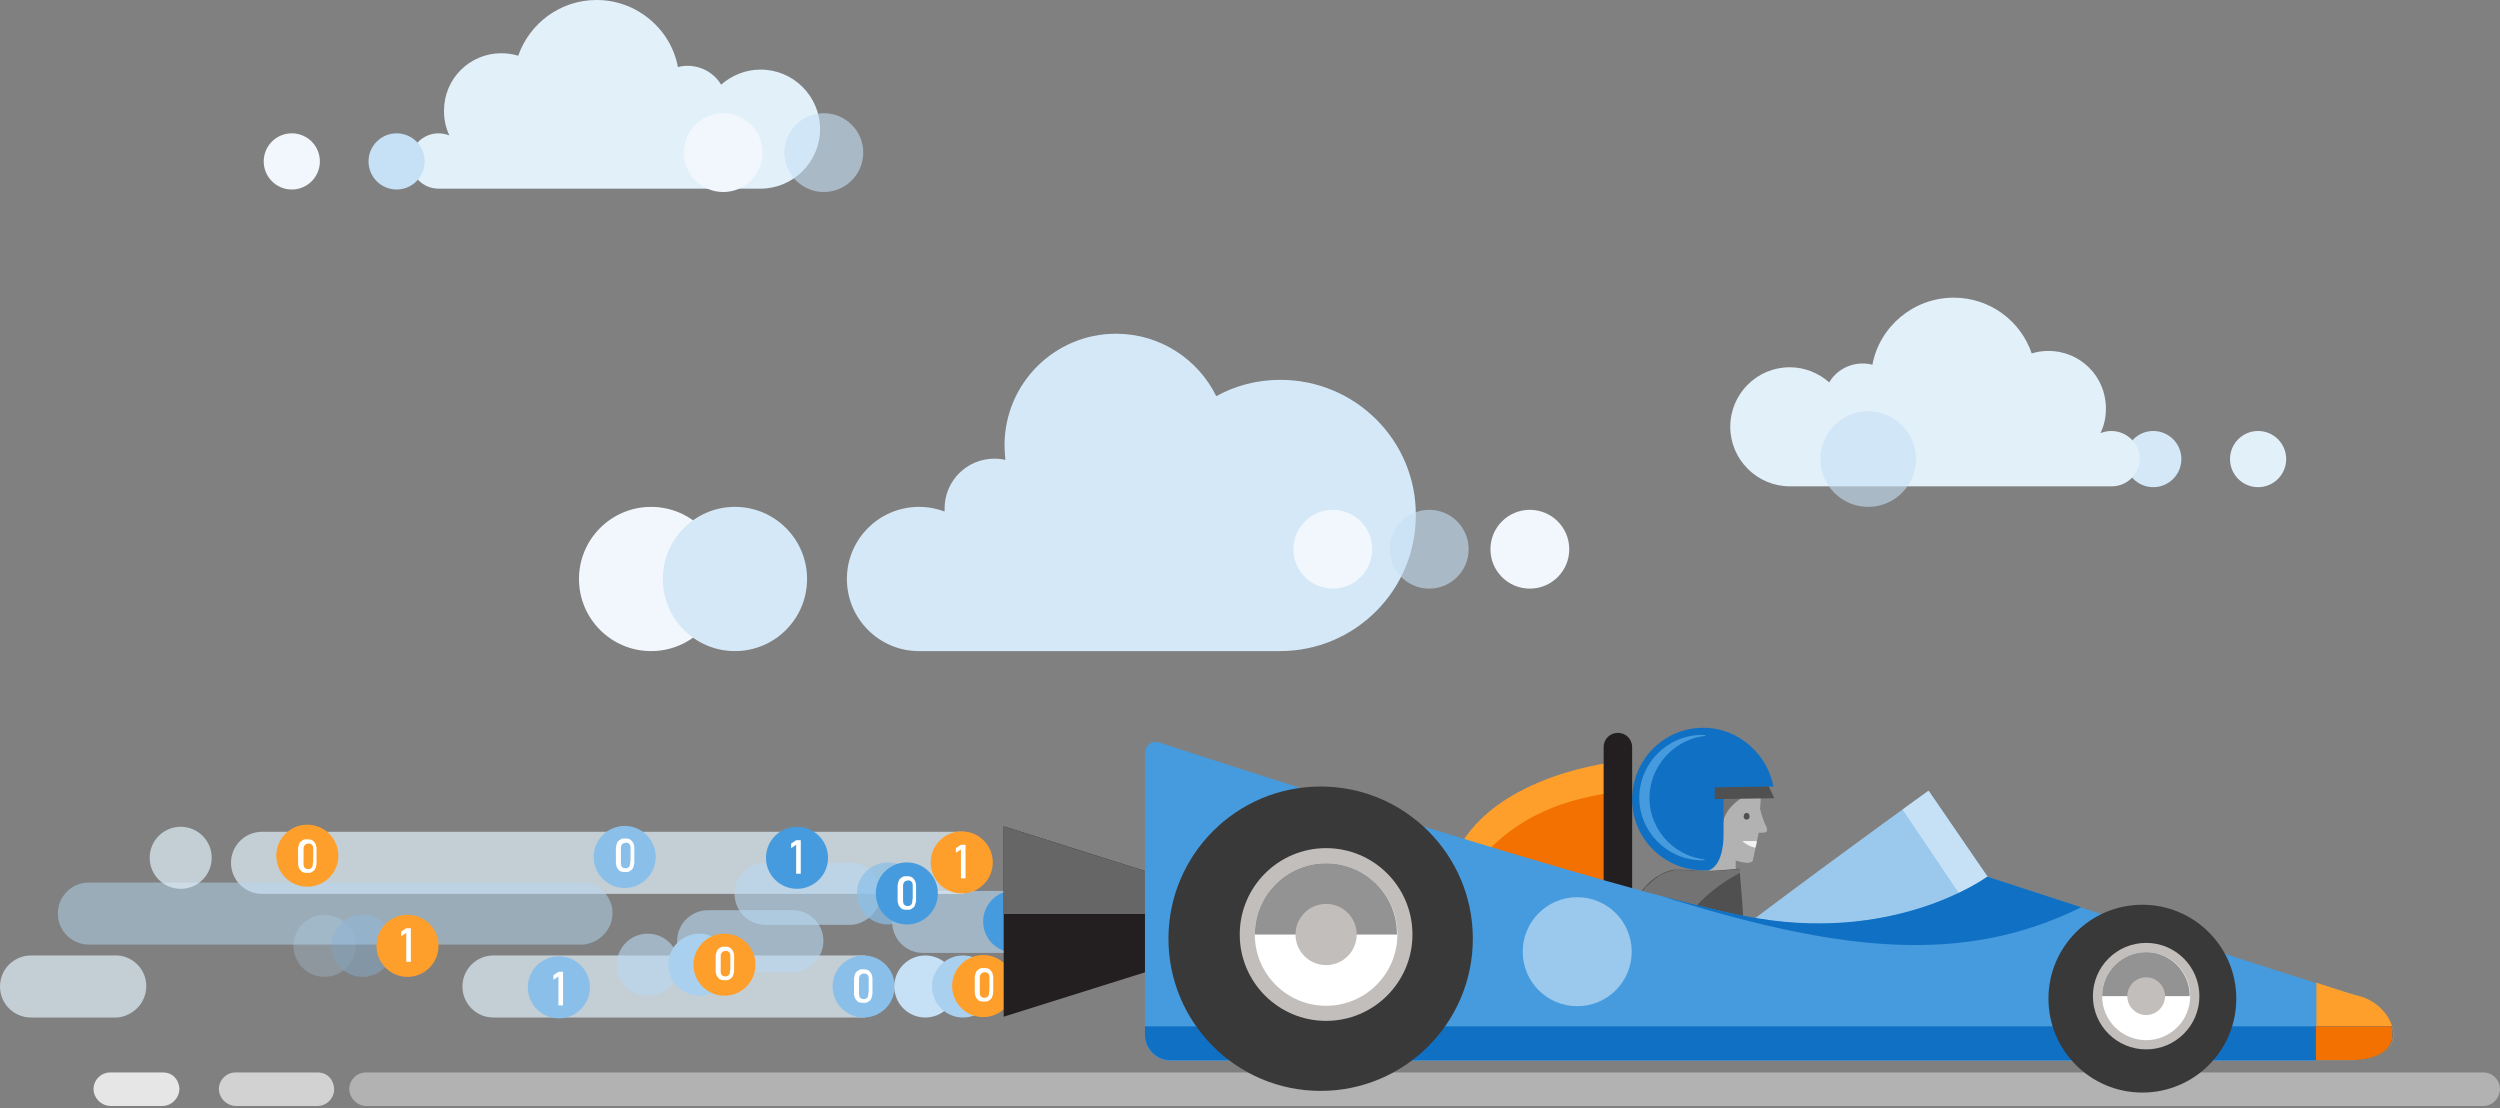 <svg width="300" height="133" viewBox="0 0 300 133" fill="none" xmlns="http://www.w3.org/2000/svg">
<rect x="0" y="0" width="300" height="133" fill="#808080" stroke="none"/>
<path opacity="0.6" d="M124.619 110.582C124.619 108.62 123.059 107.01 121.147 106.909C121.147 106.909 121.097 106.909 120.996 106.909H120.946H120.896C119.236 106.909 110.783 106.909 110.783 106.909C108.721 106.909 107.061 108.569 107.061 110.632C107.061 112.695 108.721 114.355 110.783 114.355C110.783 114.355 119.236 114.355 120.896 114.355H120.946H120.996C121.097 114.355 121.147 114.355 121.147 114.355C123.11 114.154 124.619 112.544 124.619 110.582Z" fill="#B7D9F2"/>
<path opacity="0.7" d="M115.663 99.815H31.444C29.381 99.815 27.721 101.476 27.721 103.538C27.721 105.601 29.381 107.261 31.444 107.261H115.663V99.815Z" fill="#E2F0FA"/>
<path d="M115.411 107.212C117.468 107.212 119.134 105.545 119.134 103.489C119.134 101.432 117.468 99.766 115.411 99.766C113.355 99.766 111.688 101.432 111.688 103.489C111.688 105.545 113.355 107.212 115.411 107.212Z" fill="#FF9F2B"/>
<path opacity="0.7" d="M103.84 114.657H59.215C57.152 114.657 55.492 116.317 55.492 118.38C55.492 120.443 57.152 122.103 59.215 122.103H103.84V114.657Z" fill="#E2F0FA"/>
<path d="M103.639 122.103C105.695 122.103 107.362 120.436 107.362 118.38C107.362 116.324 105.695 114.657 103.639 114.657C101.583 114.657 99.916 116.324 99.916 118.38C99.916 120.436 101.583 122.103 103.639 122.103Z" fill="#89BFE9"/>
<path d="M111.034 122.103C113.091 122.103 114.757 120.436 114.757 118.38C114.757 116.324 113.091 114.657 111.034 114.657C108.978 114.657 107.312 116.324 107.312 118.38C107.312 120.436 108.978 122.103 111.034 122.103Z" fill="#C6E0F5"/>
<path d="M115.563 122.103C117.619 122.103 119.286 120.436 119.286 118.38C119.286 116.324 117.619 114.657 115.563 114.657C113.507 114.657 111.84 116.324 111.84 118.38C111.84 120.436 113.507 122.103 115.563 122.103Z" fill="#A9D1EF"/>
<path d="M121.7 114.305C123.757 114.305 125.423 112.638 125.423 110.582C125.423 108.526 123.757 106.859 121.7 106.859C119.644 106.859 117.978 108.526 117.978 110.582C117.978 112.638 119.644 114.305 121.7 114.305Z" fill="#459BDD"/>
<path opacity="0.6" d="M105.702 107.211C105.702 105.249 104.142 103.639 102.23 103.538C102.23 103.538 102.18 103.538 102.079 103.538H102.029H101.979C100.319 103.538 91.867 103.538 91.867 103.538C89.804 103.538 88.144 105.198 88.144 107.261C88.144 109.324 89.804 110.984 91.867 110.984C91.867 110.984 100.319 110.984 101.979 110.984H102.029H102.079C102.18 110.984 102.23 110.984 102.23 110.984C104.142 110.783 105.702 109.173 105.702 107.211Z" fill="#B7D9F2"/>
<path opacity="0.7" d="M106.557 110.934C108.613 110.934 110.28 109.267 110.28 107.211C110.28 105.155 108.613 103.488 106.557 103.488C104.501 103.488 102.834 105.155 102.834 107.211C102.834 109.267 104.501 110.934 106.557 110.934Z" fill="#89BFE9"/>
<path d="M108.821 110.934C110.877 110.934 112.544 109.267 112.544 107.211C112.544 105.155 110.877 103.488 108.821 103.488C106.764 103.488 105.098 105.155 105.098 107.211C105.098 109.267 106.764 110.934 108.821 110.934Z" fill="#459BDD"/>
<path d="M115.864 105.4H115.311V101.928L114.707 102.331V101.777L115.311 101.375H115.864V105.4Z" fill="white"/>
<path d="M107.715 107.815V106.507C107.715 106.406 107.715 106.356 107.715 106.255C107.715 106.155 107.765 106.054 107.765 105.953C107.815 105.853 107.815 105.752 107.866 105.652C107.916 105.551 107.966 105.45 108.067 105.4C108.168 105.299 108.268 105.249 108.369 105.199C108.469 105.148 108.62 105.148 108.822 105.148C108.973 105.148 109.124 105.148 109.274 105.199C109.375 105.249 109.526 105.299 109.576 105.4C109.677 105.501 109.727 105.551 109.778 105.652C109.828 105.752 109.878 105.853 109.878 105.953C109.928 106.054 109.928 106.155 109.928 106.255C109.928 106.356 109.928 106.457 109.928 106.507V107.815C109.928 107.916 109.928 107.966 109.928 108.066C109.928 108.167 109.878 108.268 109.878 108.368C109.828 108.469 109.828 108.57 109.778 108.67C109.727 108.771 109.677 108.871 109.576 108.922C109.476 109.022 109.375 109.073 109.274 109.123C109.174 109.173 109.023 109.173 108.822 109.173C108.671 109.173 108.52 109.173 108.369 109.123C108.218 109.073 108.117 109.022 108.067 108.922C107.966 108.821 107.916 108.771 107.866 108.67C107.815 108.57 107.765 108.469 107.765 108.368C107.715 108.268 107.715 108.167 107.715 108.066C107.715 108.016 107.715 107.916 107.715 107.815ZM109.526 107.815V106.507C109.526 106.457 109.526 106.406 109.526 106.356C109.526 106.306 109.526 106.205 109.526 106.155C109.526 106.104 109.476 106.004 109.476 105.953C109.476 105.903 109.425 105.853 109.375 105.802C109.325 105.752 109.274 105.702 109.224 105.702C109.174 105.652 109.073 105.652 108.973 105.652C108.822 105.652 108.721 105.702 108.62 105.752C108.52 105.802 108.469 105.903 108.419 106.004C108.369 106.104 108.369 106.205 108.369 106.306C108.369 106.406 108.369 106.507 108.369 106.557V107.865C108.369 107.916 108.369 107.966 108.369 108.016C108.369 108.066 108.369 108.167 108.369 108.217C108.369 108.268 108.419 108.368 108.419 108.419C108.419 108.469 108.469 108.519 108.52 108.57C108.57 108.62 108.62 108.67 108.671 108.67C108.721 108.72 108.822 108.72 108.922 108.72C109.023 108.72 109.124 108.72 109.174 108.67C109.224 108.62 109.274 108.62 109.325 108.57C109.375 108.519 109.425 108.469 109.425 108.419C109.425 108.368 109.476 108.268 109.476 108.217C109.476 108.167 109.476 108.066 109.476 108.016C109.476 107.966 109.526 107.865 109.526 107.815Z" fill="white"/>
<path d="M102.482 118.984V117.676C102.482 117.575 102.482 117.525 102.482 117.424C102.482 117.324 102.533 117.223 102.533 117.122C102.583 117.022 102.583 116.921 102.633 116.82C102.684 116.72 102.734 116.619 102.835 116.569C102.935 116.519 103.036 116.418 103.136 116.368C103.237 116.317 103.388 116.317 103.589 116.317C103.74 116.317 103.891 116.317 104.042 116.368C104.143 116.418 104.294 116.468 104.344 116.569C104.394 116.67 104.495 116.72 104.545 116.82C104.595 116.921 104.646 117.022 104.646 117.122C104.696 117.223 104.696 117.324 104.696 117.424C104.696 117.525 104.696 117.625 104.696 117.676V118.984C104.696 119.084 104.696 119.135 104.696 119.235C104.696 119.336 104.646 119.437 104.646 119.537C104.595 119.638 104.595 119.738 104.545 119.839C104.495 119.94 104.445 120.04 104.344 120.091C104.243 120.191 104.143 120.242 104.042 120.292C103.941 120.342 103.79 120.342 103.589 120.342C103.438 120.342 103.287 120.342 103.136 120.292C102.986 120.242 102.885 120.191 102.835 120.091C102.734 119.99 102.684 119.94 102.633 119.839C102.583 119.738 102.533 119.638 102.533 119.537C102.482 119.437 102.482 119.336 102.482 119.235C102.482 119.135 102.482 119.084 102.482 118.984ZM104.243 118.984V117.676C104.243 117.625 104.243 117.575 104.243 117.525C104.243 117.475 104.243 117.374 104.243 117.324C104.243 117.273 104.193 117.173 104.193 117.122C104.193 117.072 104.143 117.022 104.092 116.971C104.042 116.921 103.992 116.871 103.941 116.871C103.891 116.82 103.79 116.82 103.69 116.82C103.539 116.82 103.438 116.871 103.338 116.921C103.237 116.971 103.187 117.072 103.136 117.173C103.086 117.273 103.086 117.374 103.086 117.475C103.086 117.575 103.086 117.676 103.086 117.726V119.034C103.086 119.084 103.086 119.135 103.086 119.185C103.086 119.235 103.086 119.336 103.086 119.386C103.086 119.437 103.136 119.537 103.136 119.588C103.136 119.638 103.187 119.688 103.237 119.738C103.287 119.789 103.338 119.839 103.388 119.839C103.438 119.889 103.539 119.889 103.64 119.889C103.74 119.889 103.841 119.889 103.891 119.839C103.941 119.789 103.992 119.789 104.042 119.738C104.092 119.688 104.143 119.638 104.143 119.588C104.143 119.537 104.193 119.437 104.193 119.386C104.193 119.336 104.193 119.235 104.193 119.185C104.243 119.084 104.243 119.034 104.243 118.984Z" fill="white"/>
<path d="M117.978 122.052C120.034 122.052 121.701 120.386 121.701 118.329C121.701 116.273 120.034 114.606 117.978 114.606C115.922 114.606 114.255 116.273 114.255 118.329C114.255 120.386 115.922 122.052 117.978 122.052Z" fill="#FF9F2B"/>
<path d="M116.972 118.832V117.524C116.972 117.424 116.972 117.373 116.972 117.273C116.972 117.172 117.022 117.072 117.022 116.971C117.072 116.87 117.072 116.77 117.123 116.669C117.173 116.568 117.223 116.468 117.324 116.418C117.424 116.317 117.525 116.267 117.626 116.216C117.726 116.166 117.877 116.166 118.079 116.166C118.229 116.166 118.38 116.166 118.531 116.216C118.632 116.267 118.783 116.317 118.833 116.418C118.934 116.518 118.984 116.568 119.034 116.669C119.085 116.77 119.135 116.87 119.135 116.971C119.185 117.072 119.185 117.172 119.185 117.273C119.185 117.373 119.185 117.474 119.185 117.524V118.832C119.185 118.933 119.185 118.983 119.185 119.084C119.185 119.185 119.135 119.285 119.135 119.386C119.085 119.487 119.085 119.587 119.034 119.688C118.984 119.788 118.934 119.889 118.833 119.939C118.733 120.04 118.632 120.09 118.531 120.141C118.431 120.191 118.28 120.191 118.079 120.191C117.928 120.191 117.777 120.191 117.626 120.141C117.475 120.09 117.374 120.04 117.324 119.939C117.223 119.839 117.173 119.788 117.123 119.688C117.072 119.587 117.022 119.487 117.022 119.386C116.972 119.285 116.972 119.185 116.972 119.084C116.972 119.034 116.972 118.933 116.972 118.832ZM118.733 118.832V117.524C118.733 117.474 118.733 117.424 118.733 117.373C118.733 117.323 118.733 117.223 118.733 117.172C118.733 117.122 118.682 117.021 118.682 116.971C118.682 116.921 118.632 116.87 118.582 116.82C118.531 116.77 118.481 116.719 118.431 116.719C118.38 116.669 118.28 116.669 118.179 116.669C118.028 116.669 117.928 116.719 117.827 116.77C117.726 116.82 117.676 116.921 117.626 117.021C117.575 117.122 117.575 117.223 117.575 117.323C117.575 117.424 117.575 117.524 117.575 117.575V118.883C117.575 118.933 117.575 118.983 117.575 119.034C117.575 119.084 117.575 119.185 117.575 119.235C117.575 119.285 117.626 119.386 117.626 119.436C117.626 119.486 117.676 119.537 117.726 119.587C117.777 119.637 117.827 119.688 117.877 119.688C117.928 119.738 118.028 119.738 118.129 119.738C118.229 119.738 118.33 119.738 118.38 119.688C118.431 119.637 118.481 119.637 118.531 119.587C118.582 119.537 118.632 119.486 118.632 119.436C118.632 119.386 118.682 119.285 118.682 119.235C118.682 119.185 118.682 119.084 118.682 119.034C118.733 118.983 118.733 118.883 118.733 118.832Z" fill="white"/>
<path opacity="0.6" d="M98.809 112.896C98.809 110.934 97.25 109.324 95.338 109.224C95.338 109.224 95.287 109.224 95.187 109.224H95.137H95.086C93.426 109.224 84.974 109.224 84.974 109.224C82.911 109.224 81.251 110.884 81.251 112.947C81.251 115.009 82.911 116.67 84.974 116.67C84.974 116.67 93.426 116.67 95.086 116.67H95.137H95.187C95.287 116.67 95.338 116.67 95.338 116.67C97.3 116.468 98.809 114.858 98.809 112.896Z" fill="#B7D9F2"/>
<path opacity="0.5" d="M73.503 109.576C73.503 107.614 71.943 106.004 70.031 105.903C70.031 105.903 69.981 105.903 69.88 105.903H69.83H69.78C67.013 105.903 10.665 105.903 10.665 105.903C8.603 105.903 6.942 107.564 6.942 109.626C6.942 111.689 8.603 113.349 10.665 113.349C10.665 113.349 67.013 113.349 69.78 113.349H69.83H69.88C69.981 113.349 70.031 113.349 70.031 113.349C71.943 113.148 73.503 111.538 73.503 109.576Z" fill="#B7D9F2"/>
<path d="M95.64 106.658C97.696 106.658 99.363 104.991 99.363 102.935C99.363 100.879 97.696 99.212 95.64 99.212C93.584 99.212 91.917 100.879 91.917 102.935C91.917 104.991 93.584 106.658 95.64 106.658Z" fill="#459BDD"/>
<path d="M74.962 106.557C77.018 106.557 78.685 104.89 78.685 102.834C78.685 100.778 77.018 99.111 74.962 99.111C72.906 99.111 71.239 100.778 71.239 102.834C71.239 104.89 72.906 106.557 74.962 106.557Z" fill="#89BFE9"/>
<path d="M96.093 104.847H95.539V101.376L94.936 101.778V101.225L95.539 100.822H96.093V104.847Z" fill="white"/>
<path d="M73.905 103.287V101.978C73.905 101.878 73.905 101.828 73.905 101.727C73.905 101.626 73.956 101.526 73.956 101.425C74.006 101.324 74.006 101.224 74.056 101.123C74.106 101.023 74.157 100.922 74.257 100.872C74.358 100.821 74.459 100.721 74.559 100.67C74.66 100.62 74.811 100.62 75.012 100.62C75.213 100.62 75.314 100.62 75.465 100.67C75.566 100.721 75.716 100.771 75.767 100.872C75.817 100.972 75.918 101.023 75.968 101.123C76.018 101.224 76.069 101.324 76.069 101.425C76.119 101.526 76.119 101.626 76.119 101.727C76.119 101.828 76.119 101.928 76.119 101.978V103.287C76.119 103.387 76.119 103.437 76.119 103.538C76.119 103.639 76.069 103.739 76.069 103.84C76.018 103.941 76.018 104.041 75.968 104.142C75.918 104.242 75.867 104.343 75.767 104.393C75.666 104.494 75.566 104.544 75.465 104.595C75.364 104.645 75.213 104.645 75.012 104.645C74.811 104.645 74.71 104.645 74.559 104.595C74.408 104.544 74.308 104.494 74.257 104.393C74.157 104.293 74.106 104.242 74.056 104.142C74.006 104.041 73.956 103.941 73.956 103.84C73.905 103.739 73.905 103.639 73.905 103.538C73.905 103.488 73.905 103.387 73.905 103.287ZM75.666 103.287V101.978C75.666 101.928 75.666 101.878 75.666 101.828C75.666 101.777 75.666 101.677 75.666 101.626C75.666 101.576 75.616 101.475 75.616 101.425C75.616 101.375 75.566 101.324 75.515 101.274C75.465 101.224 75.415 101.174 75.364 101.174C75.314 101.123 75.213 101.123 75.113 101.123C74.962 101.123 74.861 101.174 74.761 101.224C74.66 101.274 74.61 101.375 74.559 101.475C74.509 101.576 74.509 101.677 74.509 101.777C74.509 101.878 74.509 101.978 74.509 102.029V103.337C74.509 103.387 74.509 103.437 74.509 103.488C74.509 103.538 74.509 103.639 74.509 103.689C74.509 103.739 74.559 103.84 74.559 103.89C74.559 103.941 74.61 103.991 74.66 104.041C74.71 104.092 74.76 104.142 74.811 104.142C74.861 104.142 74.962 104.192 75.062 104.192C75.163 104.192 75.264 104.192 75.314 104.142C75.364 104.092 75.415 104.092 75.465 104.041C75.515 103.991 75.566 103.941 75.566 103.89C75.566 103.84 75.616 103.739 75.616 103.689C75.616 103.639 75.616 103.538 75.616 103.488C75.666 103.437 75.666 103.337 75.666 103.287Z" fill="white"/>
<path d="M36.877 106.406C38.933 106.406 40.6 104.739 40.6 102.683C40.6 100.627 38.933 98.96 36.877 98.96C34.821 98.96 33.154 100.627 33.154 102.683C33.154 104.739 34.821 106.406 36.877 106.406Z" fill="#FF9F2B"/>
<path d="M35.77 103.387V102.079C35.77 101.978 35.77 101.928 35.77 101.828C35.77 101.727 35.821 101.626 35.821 101.526C35.871 101.425 35.871 101.324 35.921 101.224C35.972 101.123 36.022 101.023 36.123 100.972C36.223 100.872 36.324 100.821 36.425 100.771C36.525 100.721 36.676 100.721 36.877 100.721C37.079 100.721 37.179 100.721 37.33 100.771C37.431 100.821 37.582 100.872 37.632 100.972C37.733 101.073 37.783 101.123 37.833 101.224C37.883 101.324 37.934 101.425 37.934 101.526C37.984 101.626 37.984 101.727 37.984 101.828C37.984 101.928 37.984 102.029 37.984 102.079V103.387C37.984 103.488 37.984 103.538 37.984 103.639C37.984 103.739 37.934 103.84 37.934 103.941C37.883 104.041 37.883 104.142 37.833 104.242C37.783 104.343 37.733 104.444 37.632 104.494C37.531 104.595 37.431 104.645 37.33 104.695C37.23 104.746 37.079 104.746 36.877 104.746C36.676 104.746 36.575 104.746 36.425 104.695C36.324 104.645 36.173 104.595 36.123 104.494C36.022 104.393 35.972 104.343 35.921 104.242C35.871 104.142 35.821 104.041 35.821 103.941C35.77 103.84 35.77 103.739 35.77 103.639C35.821 103.538 35.77 103.437 35.77 103.387ZM37.582 103.387V102.079C37.582 102.029 37.582 101.978 37.582 101.928C37.582 101.878 37.582 101.777 37.582 101.727C37.582 101.677 37.531 101.576 37.531 101.526C37.531 101.475 37.481 101.425 37.431 101.375C37.38 101.324 37.33 101.274 37.28 101.274C37.23 101.224 37.129 101.224 37.028 101.224C36.877 101.224 36.777 101.274 36.676 101.324C36.575 101.375 36.525 101.475 36.475 101.576C36.425 101.677 36.425 101.777 36.425 101.878C36.425 101.978 36.425 102.079 36.425 102.129V103.437C36.425 103.488 36.425 103.538 36.425 103.588C36.425 103.639 36.425 103.739 36.425 103.79C36.425 103.84 36.475 103.941 36.475 103.991C36.475 104.041 36.525 104.091 36.575 104.142C36.626 104.192 36.676 104.242 36.726 104.242C36.777 104.242 36.877 104.293 36.978 104.293C37.079 104.293 37.179 104.293 37.23 104.242C37.28 104.192 37.33 104.192 37.38 104.142C37.431 104.091 37.481 104.041 37.481 103.991C37.481 103.941 37.531 103.84 37.531 103.79C37.531 103.739 37.531 103.639 37.531 103.588C37.582 103.488 37.582 103.437 37.582 103.387Z" fill="white"/>
<g opacity="0.5">
<path opacity="0.5" d="M38.94 117.223C40.996 117.223 42.663 115.556 42.663 113.5C42.663 111.444 40.996 109.777 38.94 109.777C36.884 109.777 35.217 111.444 35.217 113.5C35.217 115.556 36.884 117.223 38.94 117.223Z" fill="#B3DAF4"/>
<path opacity="0.7" d="M43.518 117.223C45.574 117.223 47.241 115.556 47.241 113.5C47.241 111.444 45.574 109.777 43.518 109.777C41.462 109.777 39.795 111.444 39.795 113.5C39.795 115.556 41.462 117.223 43.518 117.223Z" fill="#89BFE9"/>
</g>
<path d="M48.902 117.223C50.958 117.223 52.625 115.556 52.625 113.5C52.625 111.444 50.958 109.777 48.902 109.777C46.846 109.777 45.179 111.444 45.179 113.5C45.179 115.556 46.846 117.223 48.902 117.223Z" fill="#FF9F2B"/>
<path d="M49.304 115.413H48.75V111.941L48.147 112.344V111.79L48.75 111.388H49.304V115.413Z" fill="white"/>
<path d="M67.064 122.204C69.12 122.204 70.787 120.537 70.787 118.481C70.787 116.425 69.12 114.758 67.064 114.758C65.008 114.758 63.341 116.425 63.341 118.481C63.341 120.537 65.008 122.204 67.064 122.204Z" fill="#89BFE9"/>
<path d="M67.567 120.644H67.014V117.173L66.41 117.575V117.022L67.014 116.619H67.567V120.644Z" fill="white"/>
<path d="M238.521 105.198L231.427 94.885C231.427 94.885 222.472 101.274 209.743 110.833C203.102 115.814 234.697 115.965 238.269 113.147C241.841 110.38 238.521 105.198 238.521 105.198Z" fill="#9BC9ED"/>
<path d="M238.822 112.745C239.024 112.644 238.521 105.249 238.521 105.249L231.427 94.885C231.427 94.885 230.974 95.237 228.308 97.149L238.822 112.745Z" fill="#C6E0F5"/>
<path d="M203.254 101.929H208.285V105.954H203.254V101.929Z" fill="#B2B2B2"/>
<path d="M209.19 110.985C209.19 108.972 208.938 106.859 208.737 104.243C204.461 104.595 206.222 104.495 200.939 104.344C198.927 104.696 197.417 106.105 196.311 107.916C201.191 109.224 205.668 110.28 209.19 110.985Z" fill="#505050"/>
<path d="M208.788 104.746V104.293C204.512 104.645 206.272 104.545 200.99 104.394C200.386 104.545 199.782 104.746 199.229 104.997C198.776 105.299 198.323 105.702 197.921 106.054C197.82 106.205 197.669 106.205 197.669 106.305C197.569 106.406 197.418 106.406 197.418 106.557C197.015 107.01 196.663 107.463 196.361 107.966C198.625 108.569 200.738 109.123 202.751 109.626C204.411 107.613 206.474 105.953 208.788 104.746Z" fill="#737373"/>
<path d="M211.303 94.331V94.432C211.303 95.287 211.303 96.193 211.202 97.048C211.403 97.853 211.655 98.608 212.007 99.312C212.007 99.564 212.359 100.016 211.051 99.916L210.347 103.236C210.347 103.236 210.246 103.689 209.19 103.488C208.133 103.287 205.266 102.431 204.008 100.771C204.612 94.281 205.769 93.225 205.769 93.225L211.102 93.325L211.303 94.331Z" fill="#B2B2B2"/>
<path d="M209.592 98.357C209.794 98.357 209.945 98.206 209.945 98.005C209.945 97.753 209.844 97.552 209.592 97.552C209.341 97.552 209.24 97.803 209.24 98.005C209.24 98.206 209.391 98.357 209.592 98.357Z" fill="#505050"/>
<path d="M209.09 100.923C209.492 101.325 210.096 101.627 210.649 101.728C210.7 101.476 210.8 101.225 210.8 100.923H209.09Z" fill="#F3F3F3"/>
<path d="M209.19 95.64C209.19 95.64 206.574 97.048 206.725 99.413C206.624 95.74 205.316 95.74 205.316 95.74L209.19 95.64Z" fill="#737373"/>
<path d="M212.812 94.382C212.108 90.558 208.637 87.338 204.461 87.338C199.732 87.288 195.908 91.112 195.858 95.841C195.808 100.57 199.631 104.394 204.36 104.444C204.411 104.444 204.461 104.444 204.511 104.444H205.014C206.926 103.84 206.826 100.167 206.826 100.167V94.633L212.812 94.382Z" fill="#1070C4"/>
<path d="M205.77 94.483V95.891L212.914 95.79L212.26 94.382L205.77 94.483Z" fill="#505050"/>
<path d="M204.713 88.294C204.612 88.194 204.461 88.194 204.31 88.194C200.185 88.144 196.764 91.514 196.713 95.64C196.663 99.765 200.034 103.186 204.159 103.237C204.21 103.237 204.26 103.237 204.26 103.237C204.411 103.237 204.562 103.186 204.662 103.136C200.587 102.734 197.569 99.111 197.971 94.986C198.374 91.464 201.191 88.647 204.713 88.294Z" fill="#459BDD"/>
<path d="M297.987 132.718H43.921C42.814 132.668 41.959 131.813 41.908 130.706C41.908 129.599 42.814 128.693 43.921 128.693H297.987C299.094 128.693 299.95 129.549 300 130.655V130.706C299.95 131.813 299.094 132.718 297.987 132.718Z" fill="#B2B2B2"/>
<path d="M38.085 132.718H28.274C27.167 132.668 26.312 131.813 26.262 130.706C26.262 129.599 27.167 128.693 28.274 128.693H38.085C39.594 128.693 40.097 129.951 40.097 130.706C40.097 131.813 39.191 132.718 38.085 132.718Z" fill="#D2D2D2"/>
<path d="M19.47 132.718H13.231C12.124 132.668 11.269 131.813 11.219 130.706C11.219 129.599 12.124 128.693 13.231 128.693H19.52C21.029 128.693 21.532 129.951 21.532 130.706C21.482 131.813 20.576 132.718 19.47 132.718Z" fill="#E6E6E6"/>
<path d="M78.132 78.132C82.911 78.132 86.785 74.258 86.785 69.479C86.785 64.699 82.911 60.825 78.132 60.825C73.353 60.825 69.478 64.699 69.478 69.479C69.478 74.258 73.353 78.132 78.132 78.132Z" fill="#F1F7FC"/>
<path d="M88.194 78.132C92.974 78.132 96.848 74.258 96.848 69.479C96.848 64.699 92.974 60.825 88.194 60.825C83.415 60.825 79.541 64.699 79.541 69.479C79.541 74.258 83.415 78.132 88.194 78.132Z" fill="#D4E8F7"/>
<path d="M153.648 45.581C150.83 45.581 148.214 46.285 145.95 47.543C143.787 43.116 139.209 40.047 133.926 40.047C126.531 40.047 120.544 46.034 120.544 53.429C120.544 54.033 120.594 54.587 120.644 55.19C120.242 55.09 119.789 55.039 119.336 55.039C116.016 55.039 113.349 57.706 113.349 61.026C113.349 61.127 113.349 61.278 113.349 61.378C112.393 61.026 111.387 60.825 110.28 60.825C105.501 60.825 101.627 64.699 101.627 69.478C101.627 74.258 105.501 78.132 110.28 78.132H153.597C162.603 78.132 169.898 70.837 169.898 61.831C169.948 52.876 162.653 45.581 153.648 45.581Z" fill="#D4E8F7"/>
<path d="M270.971 58.46C272.833 58.46 274.342 56.951 274.342 55.09C274.342 53.228 272.833 51.719 270.971 51.719C269.11 51.719 267.601 53.228 267.601 55.09C267.601 56.951 269.11 58.46 270.971 58.46Z" fill="#E2F0FA"/>
<path d="M258.393 58.46C260.255 58.46 261.764 56.951 261.764 55.09C261.764 53.228 260.255 51.719 258.393 51.719C256.532 51.719 255.022 53.228 255.022 55.09C255.022 56.951 256.532 58.46 258.393 58.46Z" fill="#D4E8F7"/>
<path d="M253.363 51.719C252.91 51.719 252.457 51.82 252.055 51.971C252.508 51.065 252.709 50.059 252.709 49.003C252.709 45.179 249.64 42.11 245.816 42.11C245.112 42.11 244.458 42.211 243.804 42.412C242.496 38.538 238.823 35.721 234.446 35.721C229.616 35.721 225.541 39.192 224.686 43.77C224.334 43.67 223.931 43.619 223.529 43.619C221.818 43.619 220.309 44.525 219.504 45.883C218.246 44.776 216.586 44.072 214.775 44.072C210.8 44.072 207.631 47.292 207.631 51.216C207.631 55.141 210.851 58.36 214.775 58.36H253.413C255.275 58.36 256.784 56.851 256.784 54.989C256.734 53.229 255.224 51.719 253.363 51.719Z" fill="#E2F0FA"/>
<path d="M35.015 22.741C36.877 22.741 38.386 21.231 38.386 19.37C38.386 17.508 36.877 15.999 35.015 15.999C33.154 15.999 31.645 17.508 31.645 19.37C31.645 21.231 33.154 22.741 35.015 22.741Z" fill="#F1F7FC"/>
<path d="M52.625 15.999C53.078 15.999 53.53 16.099 53.933 16.25C53.48 15.345 53.279 14.338 53.279 13.282C53.279 9.458 56.348 6.389 60.171 6.389C60.876 6.389 61.53 6.49 62.184 6.691C63.542 2.817 67.215 0 71.592 0C76.421 0 80.497 3.471 81.352 8.05C81.704 7.949 82.106 7.899 82.509 7.899C84.219 7.899 85.729 8.804 86.534 10.163C87.792 9.056 89.452 8.351 91.263 8.351C95.237 8.351 98.407 11.571 98.407 15.496C98.407 19.42 95.187 22.64 91.263 22.64H52.625C50.763 22.64 49.254 21.13 49.254 19.269C49.254 17.508 50.763 15.999 52.625 15.999Z" fill="#E2F0FA"/>
<path d="M86.785 23.042C89.397 23.042 91.514 20.925 91.514 18.313C91.514 15.701 89.397 13.584 86.785 13.584C84.173 13.584 82.056 15.701 82.056 18.313C82.056 20.925 84.173 23.042 86.785 23.042Z" fill="#F1F7FC"/>
<path opacity="0.6" d="M98.86 23.042C101.472 23.042 103.589 20.925 103.589 18.313C103.589 15.701 101.472 13.584 98.86 13.584C96.248 13.584 94.131 15.701 94.131 18.313C94.131 20.925 96.248 23.042 98.86 23.042Z" fill="#C6E0F5"/>
<path d="M47.593 22.741C49.455 22.741 50.964 21.231 50.964 19.37C50.964 17.508 49.455 15.999 47.593 15.999C45.732 15.999 44.223 17.508 44.223 19.37C44.223 21.231 45.732 22.741 47.593 22.741Z" fill="#C6E0F5"/>
<path opacity="0.6" d="M171.507 70.636C174.119 70.636 176.237 68.519 176.237 65.907C176.237 63.295 174.119 61.178 171.507 61.178C168.896 61.178 166.778 63.295 166.778 65.907C166.778 68.519 168.896 70.636 171.507 70.636Z" fill="#C6E0F5"/>
<path d="M159.936 70.636C162.548 70.636 164.665 68.519 164.665 65.907C164.665 63.295 162.548 61.178 159.936 61.178C157.324 61.178 155.207 63.295 155.207 65.907C155.207 68.519 157.324 70.636 159.936 70.636Z" fill="#F1F7FC"/>
<path d="M183.582 70.636C186.194 70.636 188.311 68.519 188.311 65.907C188.311 63.295 186.194 61.178 183.582 61.178C180.97 61.178 178.853 63.295 178.853 65.907C178.853 68.519 180.97 70.636 183.582 70.636Z" fill="#F1F7FC"/>
<path opacity="0.6" d="M224.183 60.825C227.35 60.825 229.918 58.257 229.918 55.09C229.918 51.922 227.35 49.355 224.183 49.355C221.015 49.355 218.447 51.922 218.447 55.09C218.447 58.257 221.015 60.825 224.183 60.825Z" fill="#C6E0F5"/>
<path d="M143.032 114.909L120.442 122.003V99.162L143.032 106.306V114.909Z" fill="#231F20"/>
<path d="M143.032 109.677V106.306L120.442 99.162V109.677H143.032Z" fill="#666666"/>
<path d="M193.997 91.414C193.997 91.414 179.608 92.823 174.879 102.08C170.15 111.337 193.695 107.916 193.695 107.916L193.997 91.414Z" fill="#FF9F2B"/>
<path d="M175.181 106.356C178.954 110.079 193.745 107.916 193.745 107.916L193.946 95.036C185.997 96.093 179.91 99.011 175.181 106.356Z" fill="#F27100"/>
<path d="M194.147 110.33C193.191 110.33 192.437 109.576 192.437 108.62V89.653C192.437 88.697 193.191 87.942 194.147 87.942C195.103 87.942 195.858 88.697 195.858 89.653V108.62C195.858 109.576 195.053 110.33 194.147 110.33Z" fill="#231F20"/>
<path d="M137.397 90.358C137.397 89.452 138.253 88.798 139.108 89.1C148.466 92.169 193.192 106.658 209.19 109.928C227.151 113.551 238.471 105.25 238.471 105.25C238.471 105.25 279.323 118.531 282.543 119.387C285.762 120.242 287.423 127.285 281.889 127.285H140.466C138.806 127.285 137.397 125.927 137.397 124.216V90.358Z" fill="#459BDD"/>
<path d="M283.146 119.537C282.492 119.386 281.033 118.933 277.964 117.927V127.234H281.938C290.038 127.234 287.422 120.644 283.146 119.537Z" fill="#FF9F2B"/>
<path d="M137.397 123.159V124.165C137.397 125.826 138.756 127.234 140.466 127.234H281.939C286.467 127.234 287.574 125.172 287.02 123.159H137.397Z" fill="#1070C4"/>
<path d="M277.914 123.159V127.234H281.889C286.416 127.234 287.523 125.172 286.97 123.159H277.914Z" fill="#F27100"/>
<path d="M201.09 108.067C220.761 114.054 235.502 115.915 249.74 108.872C243.25 106.759 238.47 105.199 238.47 105.199C238.47 105.199 227.151 113.551 209.19 109.878C206.624 109.375 203.304 108.57 199.53 107.564C200.084 107.765 200.637 107.916 201.09 108.067Z" fill="#1070C4"/>
<path d="M158.477 130.907C168.564 130.907 176.74 122.731 176.74 112.644C176.74 102.558 168.564 94.382 158.477 94.382C148.391 94.382 140.215 102.558 140.215 112.644C140.215 122.731 148.391 130.907 158.477 130.907Z" fill="#393939"/>
<path d="M159.131 122.505C164.855 122.505 169.495 117.865 169.495 112.141C169.495 106.417 164.855 101.777 159.131 101.777C153.408 101.777 148.768 106.417 148.768 112.141C148.768 117.865 153.408 122.505 159.131 122.505Z" fill="#C2BEBC"/>
<path d="M159.132 120.694C163.855 120.694 167.685 116.865 167.685 112.142C167.685 107.418 163.855 103.589 159.132 103.589C154.408 103.589 150.579 107.418 150.579 112.142C150.579 116.865 154.408 120.694 159.132 120.694Z" fill="white"/>
<path d="M159.132 103.589C154.403 103.589 150.579 107.412 150.579 112.142H167.634C167.685 107.412 163.861 103.589 159.132 103.589Z" fill="#939393"/>
<path d="M159.132 115.814C161.16 115.814 162.804 114.17 162.804 112.141C162.804 110.113 161.16 108.469 159.132 108.469C157.103 108.469 155.459 110.113 155.459 112.141C155.459 114.17 157.103 115.814 159.132 115.814Z" fill="#C2BEBC"/>
<path d="M257.086 131.108C263.31 131.108 268.355 126.063 268.355 119.839C268.355 113.615 263.31 108.569 257.086 108.569C250.862 108.569 245.816 113.615 245.816 119.839C245.816 126.063 250.862 131.108 257.086 131.108Z" fill="#393939"/>
<path d="M257.539 125.926C261.068 125.926 263.928 123.066 263.928 119.537C263.928 116.008 261.068 113.147 257.539 113.147C254.01 113.147 251.149 116.008 251.149 119.537C251.149 123.066 254.01 125.926 257.539 125.926Z" fill="#C2BEBC"/>
<path d="M257.538 124.82C260.456 124.82 262.821 122.455 262.821 119.537C262.821 116.62 260.456 114.255 257.538 114.255C254.621 114.255 252.256 116.62 252.256 119.537C252.256 122.455 254.621 124.82 257.538 124.82Z" fill="white"/>
<path d="M257.538 114.255C254.62 114.255 252.256 116.619 252.256 119.537H262.771C262.771 116.619 260.406 114.255 257.538 114.255Z" fill="#939393"/>
<path d="M257.539 121.801C258.79 121.801 259.803 120.788 259.803 119.537C259.803 118.287 258.79 117.273 257.539 117.273C256.289 117.273 255.275 118.287 255.275 119.537C255.275 120.788 256.289 121.801 257.539 121.801Z" fill="#C2BEBC"/>
<path d="M189.267 120.745C192.879 120.745 195.807 117.817 195.807 114.204C195.807 110.592 192.879 107.664 189.267 107.664C185.655 107.664 182.727 110.592 182.727 114.204C182.727 117.817 185.655 120.745 189.267 120.745Z" fill="#9BC9ED"/>
<path opacity="0.6" d="M77.73 119.487C79.786 119.487 81.453 117.82 81.453 115.764C81.453 113.708 79.786 112.041 77.73 112.041C75.674 112.041 74.007 113.708 74.007 115.764C74.007 117.82 75.674 119.487 77.73 119.487Z" fill="#B7D9F2"/>
<path d="M83.917 119.487C85.973 119.487 87.64 117.82 87.64 115.764C87.64 113.708 85.973 112.041 83.917 112.041C81.861 112.041 80.194 113.708 80.194 115.764C80.194 117.82 81.861 119.487 83.917 119.487Z" fill="#A9D1EF"/>
<path d="M86.936 119.487C88.992 119.487 90.659 117.82 90.659 115.764C90.659 113.708 88.992 112.041 86.936 112.041C84.88 112.041 83.213 113.708 83.213 115.764C83.213 117.82 84.88 119.487 86.936 119.487Z" fill="#FF9F2B"/>
<path d="M85.88 116.267V114.959C85.88 114.858 85.88 114.808 85.88 114.707C85.88 114.607 85.93 114.506 85.93 114.406C85.981 114.305 85.981 114.204 86.031 114.104C86.081 114.003 86.131 113.902 86.232 113.852C86.333 113.752 86.433 113.701 86.534 113.651C86.635 113.601 86.785 113.601 86.987 113.601C87.188 113.601 87.289 113.601 87.439 113.651C87.54 113.701 87.691 113.752 87.741 113.852C87.842 113.953 87.892 114.003 87.943 114.104C87.993 114.204 88.043 114.305 88.043 114.406C88.094 114.506 88.094 114.607 88.094 114.707C88.094 114.808 88.094 114.909 88.094 114.959V116.267C88.094 116.368 88.094 116.418 88.094 116.519C88.094 116.619 88.043 116.72 88.043 116.82C87.993 116.921 87.993 117.022 87.943 117.122C87.892 117.223 87.842 117.324 87.741 117.374C87.641 117.474 87.54 117.525 87.439 117.575C87.339 117.625 87.188 117.625 86.987 117.625C86.785 117.625 86.685 117.625 86.534 117.575C86.383 117.525 86.282 117.474 86.232 117.374C86.131 117.273 86.081 117.223 86.031 117.122C85.981 117.022 85.93 116.921 85.93 116.82C85.88 116.72 85.88 116.619 85.88 116.519C85.88 116.468 85.88 116.368 85.88 116.267ZM87.641 116.267V114.959C87.641 114.909 87.641 114.858 87.641 114.808C87.641 114.758 87.641 114.657 87.641 114.607C87.641 114.556 87.59 114.456 87.59 114.406C87.59 114.355 87.54 114.305 87.49 114.255C87.439 114.204 87.389 114.154 87.339 114.154C87.289 114.104 87.188 114.104 87.087 114.104C86.936 114.104 86.836 114.154 86.735 114.204C86.635 114.255 86.584 114.355 86.534 114.456C86.484 114.556 86.484 114.657 86.484 114.758C86.484 114.858 86.484 114.959 86.484 115.009V116.317C86.484 116.368 86.484 116.418 86.484 116.468C86.484 116.519 86.484 116.619 86.484 116.67C86.484 116.72 86.534 116.82 86.534 116.871C86.534 116.921 86.584 116.971 86.635 117.022C86.685 117.072 86.735 117.122 86.785 117.122C86.836 117.122 86.936 117.173 87.037 117.173C87.138 117.173 87.238 117.173 87.289 117.122C87.339 117.072 87.389 117.072 87.439 117.022C87.49 116.971 87.54 116.921 87.54 116.871C87.54 116.82 87.59 116.72 87.59 116.67C87.59 116.619 87.59 116.519 87.59 116.468C87.641 116.418 87.641 116.317 87.641 116.267Z" fill="white"/>
<path opacity="0.7" d="M17.558 118.33C17.558 116.368 15.999 114.758 14.087 114.657C14.087 114.657 14.037 114.657 13.936 114.657H13.886H13.835C12.175 114.657 3.723 114.657 3.723 114.657C1.66 114.657 0 116.317 0 118.38C0 120.443 1.66 122.103 3.723 122.103C3.723 122.103 12.175 122.103 13.835 122.103H13.886H13.936C14.037 122.103 14.087 122.103 14.087 122.103C16.049 121.902 17.558 120.292 17.558 118.33Z" fill="#E2F0FA"/>
<path opacity="0.7" d="M21.684 106.658C23.74 106.658 25.407 104.991 25.407 102.935C25.407 100.879 23.74 99.212 21.684 99.212C19.628 99.212 17.961 100.879 17.961 102.935C17.961 104.991 19.628 106.658 21.684 106.658Z" fill="#E2F0FA"/>
</svg>
